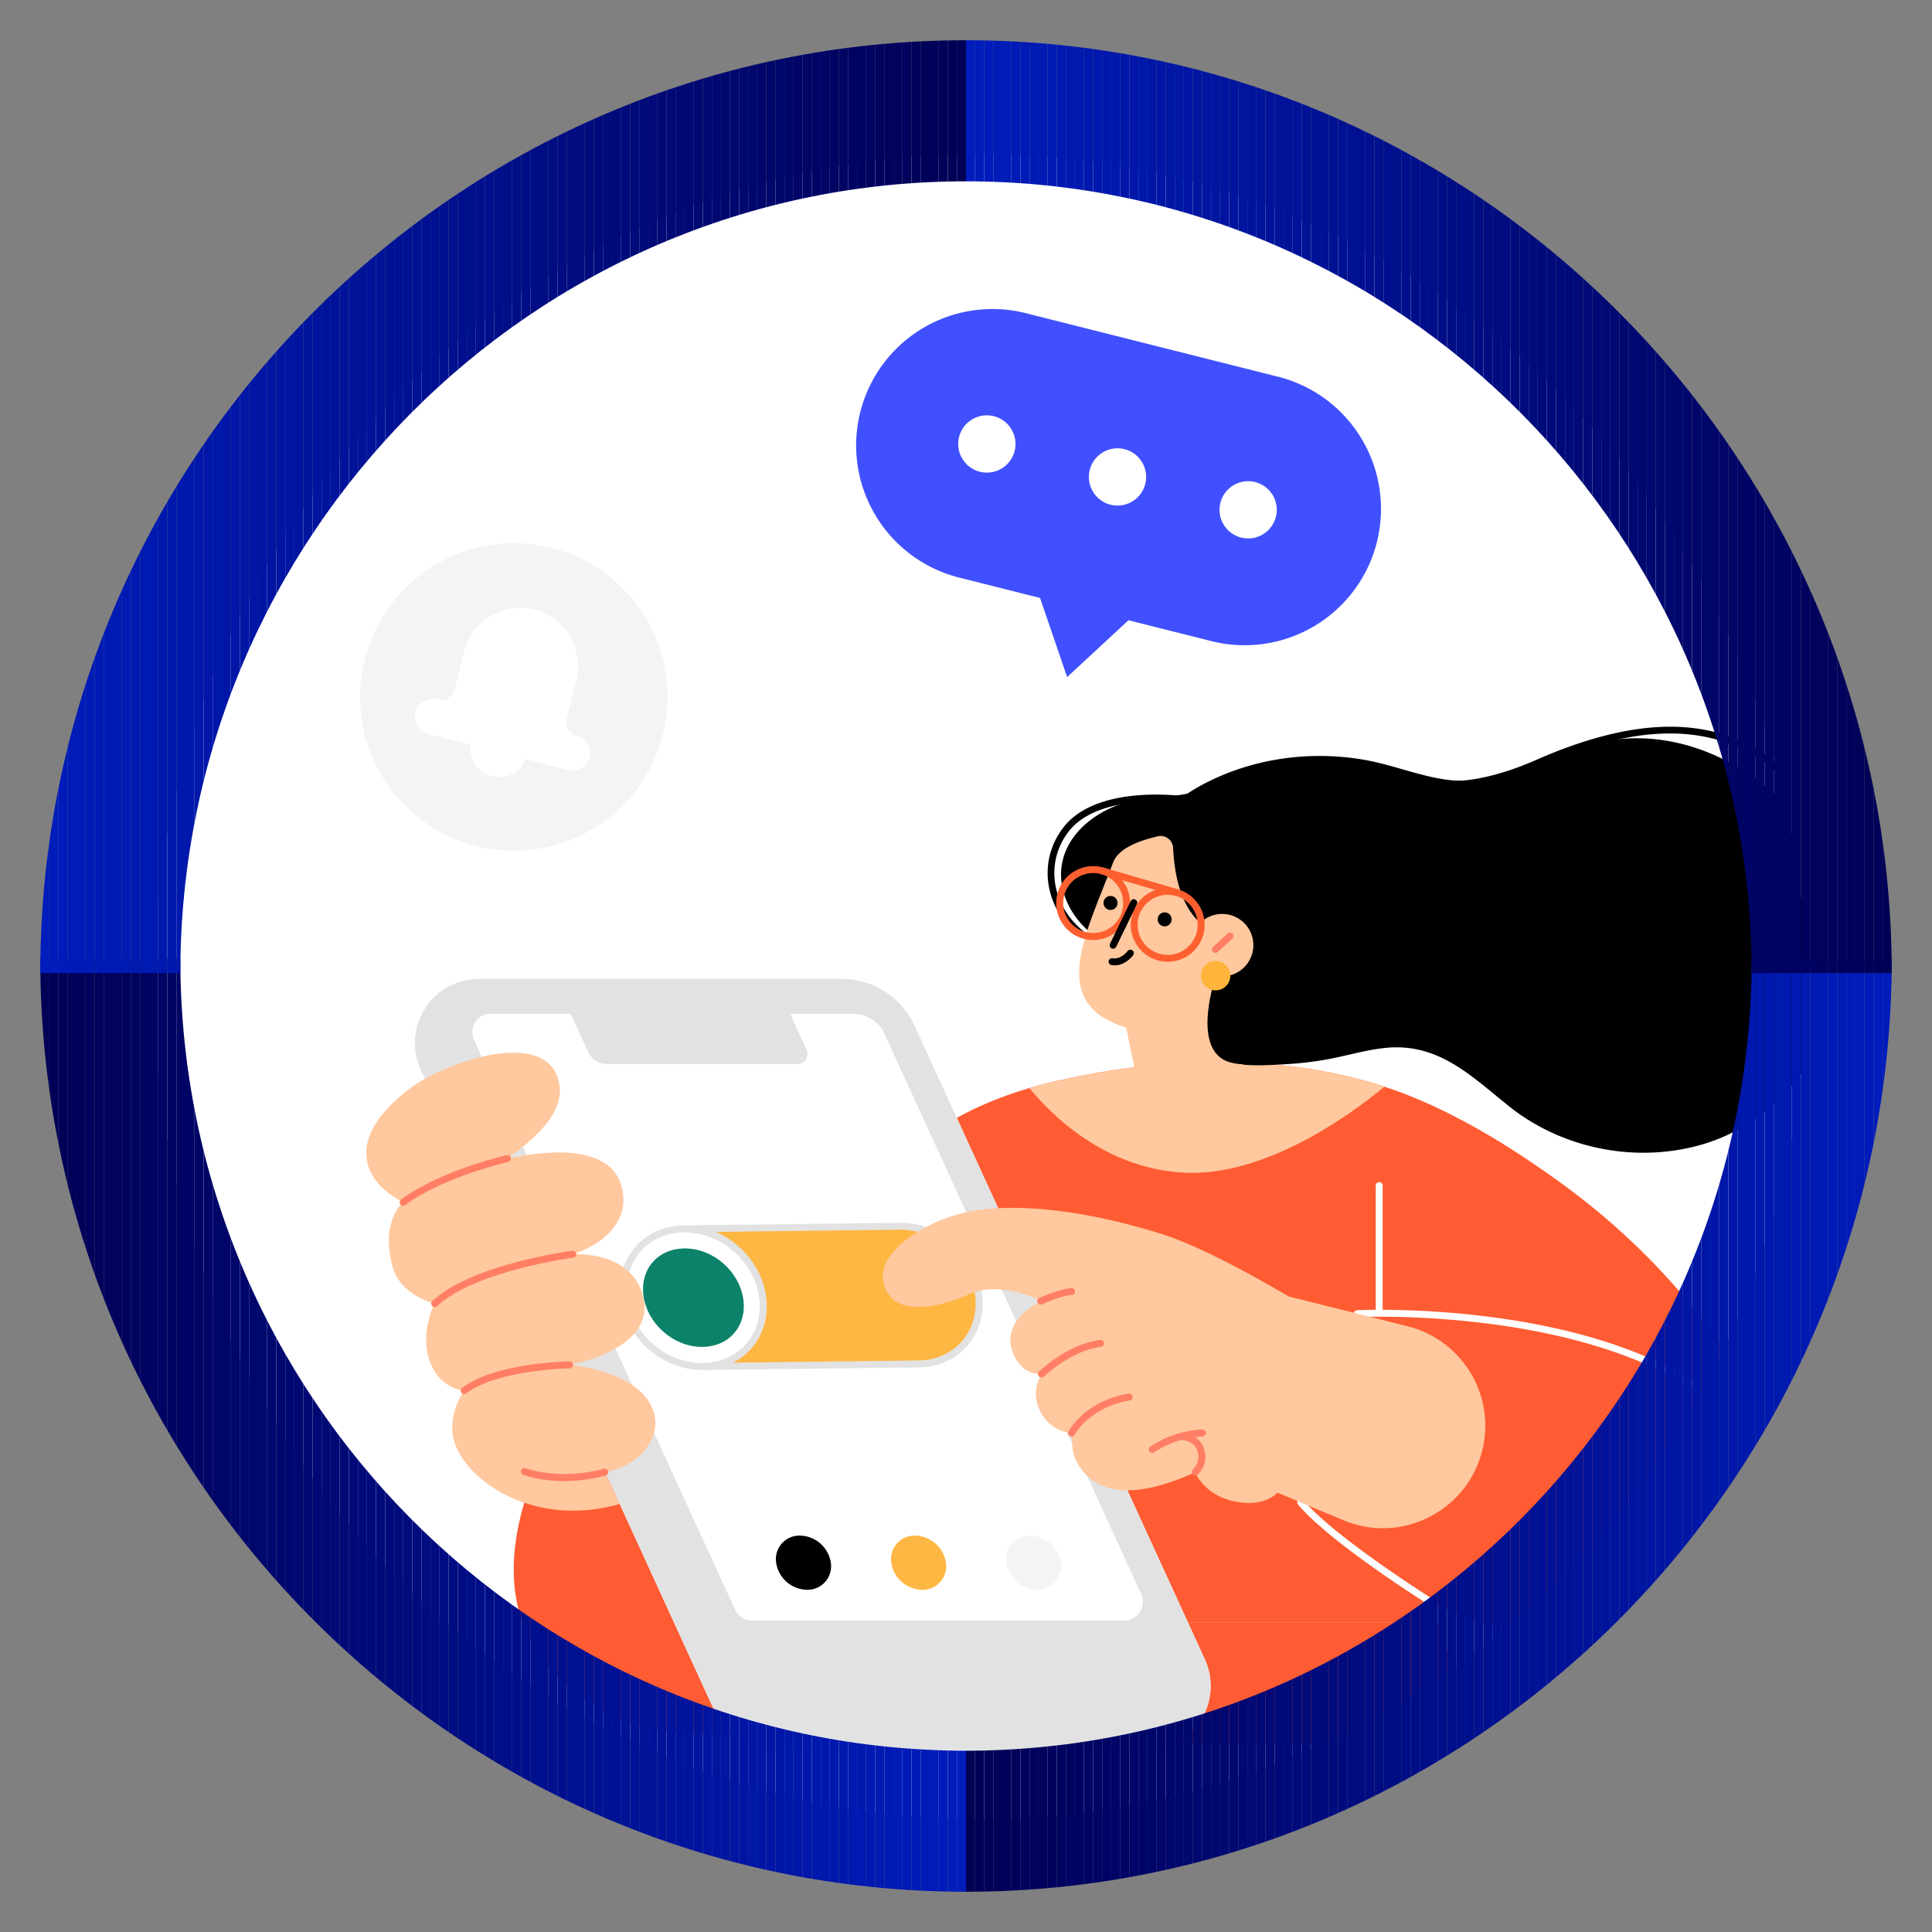 <svg id="图层_1" data-name="图层 1" xmlns="http://www.w3.org/2000/svg" xmlns:xlink="http://www.w3.org/1999/xlink" viewBox="0 0 1200 1200"><rect x="0" y="0" width="1200" height="1200" fill="#808080" stroke="none"/><defs><style>.cls-1{fill:none;}.cls-2{fill:#fff;}.cls-3{clip-path:url(#clip-path);}.cls-4{fill:#ff5c33;}.cls-5{fill:#ffc89e;}.cls-6{fill:#4050ff;}.cls-7{fill:#ff7e64;}.cls-8{fill:#e2e2e2;}.cls-9{fill:#f4f4f4;}.cls-10{fill:#ffb43b;}.cls-11{fill:#fd5f2f;}.cls-12{fill:#0c826a;}.cls-13{fill:#ffb743;}.cls-14{clip-path:url(#clip-path-2);}.cls-15{fill:#001cbb;}.cls-16{fill:#001cba;}.cls-17{fill:#001bb9;}.cls-18{fill:#001bb8;}.cls-19{fill:#001bb7;}.cls-20{fill:#001bb6;}.cls-21{fill:#001ab5;}.cls-22{fill:#001ab4;}.cls-23{fill:#001ab3;}.cls-24{fill:#001ab2;}.cls-25{fill:#0019b1;}.cls-26{fill:#0019b0;}.cls-27{fill:#0019af;}.cls-28{fill:#0018ae;}.cls-29{fill:#0018ad;}.cls-30{fill:#0018ac;}.cls-31{fill:#0018ab;}.cls-32{fill:#0017aa;}.cls-33{fill:#0017a9;}.cls-34{fill:#0017a8;}.cls-35{fill:#0016a7;}.cls-36{fill:#0016a6;}.cls-37{fill:#0016a5;}.cls-38{fill:#0016a4;}.cls-39{fill:#0015a3;}.cls-40{fill:#0015a2;}.cls-41{fill:#0015a1;}.cls-42{fill:#0015a0;}.cls-43{fill:#00149f;}.cls-44{fill:#00149e;}.cls-45{fill:#00149d;}.cls-46{fill:#00139c;}.cls-47{fill:#00139b;}.cls-48{fill:#00139a;}.cls-49{fill:#001399;}.cls-50{fill:#001298;}.cls-51{fill:#001297;}.cls-52{fill:#001296;}.cls-53{fill:#001195;}.cls-54{fill:#001194;}.cls-55{fill:#001193;}.cls-56{fill:#001192;}.cls-57{fill:#001091;}.cls-58{fill:#001090;}.cls-59{fill:#00108f;}.cls-60{fill:#00108e;}.cls-61{fill:#000f8d;}.cls-62{fill:#000f8c;}.cls-63{fill:#000f8b;}.cls-64{fill:#000e8a;}.cls-65{fill:#000e89;}.cls-66{fill:#000e87;}.cls-67{fill:#000e86;}.cls-68{fill:#000d85;}.cls-69{fill:#000d84;}.cls-70{fill:#000d83;}.cls-71{fill:#000c82;}.cls-72{fill:#000c81;}.cls-73{fill:#000c80;}.cls-74{fill:#000c7f;}.cls-75{fill:#000b7e;}.cls-76{fill:#000b7d;}.cls-77{fill:#000b7c;}.cls-78{fill:#000b7b;}.cls-79{fill:#000a7a;}.cls-80{fill:#000a79;}.cls-81{fill:#000a78;}.cls-82{fill:#000977;}.cls-83{fill:#000976;}.cls-84{fill:#000975;}.cls-85{fill:#000974;}.cls-86{fill:#000873;}.cls-87{fill:#000872;}.cls-88{fill:#000871;}.cls-89{fill:#000770;}.cls-90{fill:#00076f;}.cls-91{fill:#00076e;}.cls-92{fill:#00076d;}.cls-93{fill:#00066c;}.cls-94{fill:#00066b;}.cls-95{fill:#00066a;}.cls-96{fill:#000669;}.cls-97{fill:#000568;}.cls-98{fill:#000567;}.cls-99{fill:#000566;}.cls-100{fill:#000465;}.cls-101{fill:#000464;}.cls-102{fill:#000463;}.cls-103{fill:#000462;}.cls-104{fill:#000361;}.cls-105{fill:#000360;}.cls-106{fill:#00035f;}.cls-107{fill:#00025e;}.cls-108{fill:#00025d;}.cls-109{fill:#00025c;}.cls-110{fill:#00025b;}.cls-111{fill:#00015a;}.cls-112{fill:#000159;}.cls-113{fill:#000158;}.cls-114{fill:#000157;}.cls-115{fill:#000056;}.cls-116{fill:#005;}.cls-117{clip-path:url(#clip-path-3);}.cls-118{clip-path:url(#clip-path-4);}.cls-119{clip-path:url(#clip-path-5);}</style><clipPath id="clip-path"><ellipse class="cls-1" cx="608.4" cy="612.85" rx="513.27" ry="517.18"/></clipPath><clipPath id="clip-path-2"><path class="cls-1" d="M600,1175C283,1175,25,915.09,25,595.62h87c0,271.16,218.93,491.76,488,491.76Z"/></clipPath><clipPath id="clip-path-3"><path class="cls-1" d="M112,604.38H25C25,284.91,283,25,600,25v87.62C330.89,112.62,112,333.22,112,604.38Z"/></clipPath><clipPath id="clip-path-4"><path class="cls-1" d="M600,1175v-87.62c269.11,0,488-220.6,488-491.76h87C1175,915.09,917.05,1175,600,1175Z"/></clipPath><clipPath id="clip-path-5"><path class="cls-1" d="M1175,604.38h-87c0-271.16-218.93-491.76-488-491.76V25C917.05,25,1175,284.91,1175,604.38Z"/></clipPath></defs><ellipse class="cls-2" cx="608.4" cy="612.85" rx="513.27" ry="517.18"/><g class="cls-3"><path class="cls-4" d="M609.24,1007.58H892.49s13.78,31.85,19.15,75.92h-305Z"/><path class="cls-4" d="M1093.25,874.83C1062.93,818.41,1019.83,771,968,733.65c-27.13-19.54-55.71-37.39-86.51-50.57C812,653.35,729.27,654.79,656.62,671.33c-31.85,7.25-63.14,19.77-88.57,40.67-24.43,20.1-44.39,44.85-61.53,71.33-22.57,34.87-40.21,72.54-58,110q-1.21,2.55-2.32,5.09l-95.58-19.2s-74.16,108.94,5,170.62c57.46,44.76,134.34,36.32,253.55-42.26H892.49L890.6,996.2c15.21,6.36,30.88,12.55,46.81,18.37C1057.4,1058.47,1148,976.79,1093.25,874.83Z"/><path class="cls-5" d="M735,728.34c50.49,2.82,103.29-35.54,124.93-53.36-64.61-21.17-138-18.51-203.26-3.65q-8.7,2-17.31,4.51C653.11,692.63,686.22,725.62,735,728.34Z"/><path class="cls-2" d="M856.65,817.81a2.15,2.15,0,0,1-2.15-2.15V736.55a2.15,2.15,0,1,1,4.29,0v79.11A2.15,2.15,0,0,1,856.65,817.81Z"/><path class="cls-2" d="M890.6,998.35a2.17,2.17,0,0,1-1.14-.32c-2.55-1.6-62.86-39.39-83.17-63.48a2.15,2.15,0,1,1,3.29-2.77c19.87,23.57,81.54,62.21,82.16,62.6a2.14,2.14,0,0,1,.68,3A2.11,2.11,0,0,1,890.6,998.35Z"/><path class="cls-2" d="M1049.55,861.16a2.19,2.19,0,0,1-1.12-.32C969,812.2,844.44,818,843.2,818.08a2.15,2.15,0,1,1-.22-4.29c1.25-.06,127.09-6,207.69,43.38a2.15,2.15,0,0,1-1.12,4Z"/><path d="M1134.88,536.59c-25.25-52.6-86.57-89.69-145.05-74.68-23.65,6.08-45.45,18.26-69.67,22.27-25.42,4.21-48.63-8.11-73.11-12.3-34.06-5.84-70-.74-100.58,15.7-3.09,1.66-6.09,3.47-9,5.37-2.47.49-5,.91-7.57,1.18-8.09.84-16.25,1.25-24.25,2.78-21.26,4-42.42,18.61-46.09,39.94-3.28,19.1,8.88,38.6,25.83,48a70.18,70.18,0,0,0,28.79,8.22,56.17,56.17,0,0,0,1.78,6.95,133.86,133.86,0,0,0,28.76,48.57A42.15,42.15,0,0,0,768,660.77c10,1.57,21.92.73,32,.14a205,205,0,0,0,31.1-4.28c10-2.16,20-4.93,30.31-5.84,32.3-2.87,52.41,17.56,75.9,36.35C971,714.05,1017.75,723,1059,710.32,1128.11,689,1166.13,601.68,1134.88,536.59Z"/><path class="cls-6" d="M793.23,233.85,636.38,194.32A84.69,84.69,0,0,0,595,358.56l51,12.84,16.82,49.15,38.1-35.31,51,12.85a84.69,84.69,0,1,0,41.4-164.24Z"/><path class="cls-2" d="M711.35,300.55A17.78,17.78,0,1,1,698.45,279,17.78,17.78,0,0,1,711.35,300.55Z"/><path class="cls-2" d="M630.21,280.1a17.79,17.79,0,1,1-12.9-21.59A17.78,17.78,0,0,1,630.21,280.1Z"/><path class="cls-2" d="M792.49,321a17.78,17.78,0,1,1-12.9-21.59A17.79,17.79,0,0,1,792.49,321Z"/><circle cx="746.51" cy="566.72" r="65.24" transform="translate(-160.67 331.21) rotate(-22.65)"/><path class="cls-5" d="M773.84,675.66,771.91,661c-44-.29-8.14-78.67-8.14-78.67-30.16-6.2-34.2-38.37-35.15-55.78a7.73,7.73,0,0,0-9.49-7.11c-9.77,2.31-24.13,6.71-27.77,16.31-17,44.93-41,87.64,8.11,102.43l8.34,40.94Z"/><path class="cls-5" d="M778.06,591.1a19.38,19.38,0,1,1-14.88-23A19.38,19.38,0,0,1,778.06,591.1Z"/><path class="cls-7" d="M754.91,591.85a2.15,2.15,0,0,1-1.45-3.74l9-8.23a2.15,2.15,0,1,1,2.89,3.18l-9,8.22A2.12,2.12,0,0,1,754.91,591.85Z"/><path class="cls-2" d="M487,1087H712.13a39.81,39.81,0,0,0,36.19-56.4L568.08,637.15A50,50,0,0,0,522.64,608H297.52a39.81,39.81,0,0,0-36.19,56.4l180.24,393.42A50,50,0,0,0,487,1087Z"/><path class="cls-8" d="M487,1087H712.13a39.81,39.81,0,0,0,36.19-56.4L568.08,637.15A50,50,0,0,0,522.64,608H297.52a39.81,39.81,0,0,0-36.19,56.4l180.24,393.42A50,50,0,0,0,487,1087Z"/><path class="cls-2" d="M708.78,990.07,549.41,642.23a21.61,21.61,0,0,0-19.59-12.58h-39.1L501,652.08a6.21,6.21,0,0,1-5.64,8.8H377a12.85,12.85,0,0,1-11.68-7.5l-10.87-23.73H304.71a11.39,11.39,0,0,0-10.35,16.12l162.21,354a11.68,11.68,0,0,0,10.64,6.83H698.14A11.7,11.7,0,0,0,708.78,990.07Z"/><circle class="cls-9" cx="319.14" cy="432.87" r="95.49" transform="translate(-111.78 111.11) rotate(-16.85)"/><path class="cls-2" d="M327.15,469.41a17.79,17.79,0,1,1-12.76-21.68A17.79,17.79,0,0,1,327.15,469.41Z"/><path class="cls-2" d="M357.53,458.9a10.77,10.77,0,0,1-7.73-13.13l6-23.14c4.6-17.74-5.29-36.42-22.85-41.64a33.8,33.8,0,0,0-42.38,23.91l-6.19,23.93a10.77,10.77,0,0,1-13.13,7.73,9.15,9.15,0,0,0-11.13,6,8.91,8.91,0,0,0,6.31,11.11l87,22.52a8.9,8.9,0,0,0,10.91-6.64A9.16,9.16,0,0,0,357.53,458.9Z"/><path class="cls-2" d="M353.73,478.48a8.45,8.45,0,0,1-.84-.19l-87-22.52A11.05,11.05,0,0,1,258.05,442a11.35,11.35,0,0,1,13.73-7.5,8.64,8.64,0,0,0,10.51-6.19l6.19-23.92a35.95,35.95,0,0,1,45.07-25.44c18.32,5.44,29.23,25.29,24.32,44.24l-6,23.14a8.64,8.64,0,0,0,6.19,10.51A11.31,11.31,0,0,1,366.43,470a11.05,11.05,0,0,1-12.7,8.44Zm-83.58-40a7,7,0,0,0-8,4.66,6.77,6.77,0,0,0,4.79,8.43l87,22.52a6.75,6.75,0,0,0,8.27-5A7,7,0,0,0,357,461a12.94,12.94,0,0,1-9.27-15.74l6-23.15c4.34-16.73-5.26-34.25-21.38-39a31.65,31.65,0,0,0-39.69,22.39l-6.19,23.93a13,13,0,0,1-15.75,9.27A4.88,4.88,0,0,0,270.15,438.52Z"/><path d="M672.06,582.43a2.09,2.09,0,0,1-1.29-.45c-22.09-17.69-26.54-46.9-10.35-67.94,21-27.34,74.82-19.57,77.1-19.23a2.07,2.07,0,0,1-.62,4.09c-.53-.09-53.65-7.75-73.2,17.66-14.78,19.21-10.63,46,9.65,62.19a2.07,2.07,0,0,1-1.29,3.68Z"/><path d="M1098.46,684.65a2.06,2.06,0,0,1-1.27-3.69c27.09-21.13,44.19-55.37,46.92-93.94,2.76-39-9.55-75.72-33.77-100.87-35.66-37-86.23-40.38-154.61-10.32-44,19.35-66.49,12.44-67.42,12.13a2.06,2.06,0,0,1,1.26-3.93c.26.09,22.16,6.62,64.5-12,70.15-30.84,122.24-27.17,159.24,11.24,25,26,37.76,63.9,34.92,104-2.81,39.73-20.49,75.05-48.5,96.91A2.05,2.05,0,0,1,1098.46,684.65Z"/><path class="cls-10" d="M764.19,606a9.14,9.14,0,1,1-9.14-9.14A9.14,9.14,0,0,1,764.19,606Z"/><path class="cls-11" d="M731.1,556.6a2.41,2.41,0,0,1-.6-.08L684.21,543a2.15,2.15,0,0,1,1.2-4.12l46.29,13.5a2.15,2.15,0,0,1-.6,4.21Z"/><path class="cls-11" d="M725.26,597.35a22.58,22.58,0,0,1-6.41-.92,22.93,22.93,0,1,1,6.41.92Zm0-41.58a18.65,18.65,0,1,0,5.22.75A18.67,18.67,0,0,0,725.28,555.77Z"/><path class="cls-11" d="M679,583.85a22.94,22.94,0,1,1,22-16.52A22.94,22.94,0,0,1,679,583.85Zm0-41.58a18.63,18.63,0,1,0,5.21.74A18.67,18.67,0,0,0,679,542.27Z"/><path d="M691.39,589.24a2.22,2.22,0,0,1-.94-.21,2.14,2.14,0,0,1-1-2.87l12.77-26.32a2.15,2.15,0,1,1,3.86,1.88L693.32,588A2.14,2.14,0,0,1,691.39,589.24Z"/><path d="M727.67,571.69a4.34,4.34,0,1,1-3.65-4.94A4.34,4.34,0,0,1,727.67,571.69Z"/><path d="M694.07,561.49a4.35,4.35,0,1,1-3.65-4.94A4.35,4.35,0,0,1,694.07,561.49Z"/><path d="M692.27,599.61a12.3,12.3,0,0,1-1.88-.15,2.15,2.15,0,1,1,.67-4.25c5.4.86,9.28-4.47,9.32-4.52a2.15,2.15,0,0,1,3.5,2.49C703.68,593.46,699.24,599.61,692.27,599.61Z"/><path class="cls-2" d="M424.8,763.24c23.78-.28,45.68,18.63,48.93,42.25s-13.39,43-37.16,43.27-45.68-18.63-48.93-42.24S401,763.52,424.8,763.24Z"/><path class="cls-12" d="M436,836.58c-17.62,0-33.91-14.23-36.32-31.72-1.09-7.94.92-15.33,5.65-20.82S417,775.52,425,775.42h.41c17.59,0,33.89,14.24,36.3,31.73,1.09,7.93-.92,15.32-5.65,20.81s-11.66,8.52-19.59,8.62Z"/><path class="cls-8" d="M436,850.91c-24.57,0-47.17-19.67-50.53-44.1-1.66-12.07,1.53-23.48,9-32.13s18.18-13.45,30.28-13.59c24.65-.34,47.69,19.49,51.08,44.11,1.66,12.06-1.53,23.47-9,32.12s-18.18,13.45-30.28,13.59Zm-11.21-85.52c-10.85.13-20.47,4.42-27.08,12.1s-9.47,17.91-8,28.73c3.08,22.38,23.77,40.4,46.27,40.4h.5c10.85-.13,20.47-4.42,27.08-12.1s9.47-17.9,8-28.72c-3.08-22.38-23.78-40.4-46.27-40.4Z"/><path class="cls-13" d="M558.78,761.65c23.79-.29,45.69,18.63,48.94,42.25s-13.39,43-37.17,43.27l-134,1.59c23.77-.28,40.41-19.65,37.16-43.27S448.58,763,424.8,763.24Z"/><path class="cls-8" d="M436.57,850.91a2.15,2.15,0,0,1,0-4.3c10.85-.13,20.47-4.42,27.08-12.1s9.47-17.9,8-28.72c-3.08-22.38-23.78-40.4-46.27-40.4h-.5a2.15,2.15,0,1,1-.05-4.3l134-1.59h.54c24.58,0,47.19,19.68,50.55,44.12,1.66,12.06-1.53,23.46-9,32.11s-18.19,13.45-30.3,13.6l-134,1.59Zm8-85.76c16.18,7,28.82,22.26,31.27,40.05,1.66,12.06-1.53,23.47-9,32.12a38.21,38.21,0,0,1-11.5,9.07L570.52,845c10.86-.13,20.48-4.43,27.09-12.1s9.47-17.91,8-28.73c-3.08-22.38-23.78-40.4-46.28-40.4h-.5Z"/><path class="cls-5" d="M800.3,805.2S752,776.1,722.07,766.63c-34.83-11-80.78-20.49-117.45-14.6-25.29,4.07-61.08,24-55.73,45.2s33.31,15.47,53.26,6.6,44.71,4.34,44.71,4.34-24.77,10.91-18.19,30.65c5.48,16.46,18.65,14.63,18.65,14.63s-8.53,10.23-.43,24.61A24,24,0,0,0,666,890.14s-.92,10.41,2.13,16.63c8.86,18,30.06,27.9,74.23,7.65,0,0,4.82,13,22.08,17.56,20.27,5.37,29.05-4.87,29.05-4.87l40.85,17.11c40,16.76,84.74-10.58,88-53.85a63.63,63.63,0,0,0-48-66.58Z"/><path class="cls-7" d="M715.67,902.43a2.12,2.12,0,0,1-1.74-.9,2.15,2.15,0,0,1,.48-3,64,64,0,0,1,32.32-10.64A2.16,2.16,0,0,1,749,890a2.14,2.14,0,0,1-2.08,2.21c-16.81.56-29.82,9.75-30,9.84A2.08,2.08,0,0,1,715.67,902.43Z"/><path class="cls-7" d="M665.55,892.29a2.15,2.15,0,0,1-1.9-3.15c.41-.77,10.32-19,37.4-23.54a2.15,2.15,0,0,1,.71,4.24c-25,4.17-34.21,21.14-34.3,21.31A2.15,2.15,0,0,1,665.55,892.29Z"/><path class="cls-7" d="M646.9,855.6a2.15,2.15,0,0,1-1.51-3.68c.71-.69,17.58-17,37.81-19.62a2.15,2.15,0,1,1,.55,4.26C665,839,648.56,854.83,648.4,855A2.14,2.14,0,0,1,646.9,855.6Z"/><path class="cls-7" d="M646.43,810.32a2.15,2.15,0,0,1-.9-4.11c.52-.23,12.64-5.74,19.91-6.12a2.2,2.2,0,0,1,2.26,2,2.15,2.15,0,0,1-2,2.25c-6.47.34-18.23,5.69-18.35,5.74A2,2,0,0,1,646.43,810.32Z"/><path class="cls-7" d="M742.34,916.57a2.16,2.16,0,0,1-1.4-3.79A11.12,11.12,0,0,0,743.63,901c-2.34-7-10.21-6.53-10.52-6.51a2.15,2.15,0,0,1-.35-4.28c4-.34,12.21,1.22,15,9.43a15.4,15.4,0,0,1-4,16.45A2.14,2.14,0,0,1,742.34,916.57Z"/><path class="cls-5" d="M406.36,878.33c-6.76-27-52.55-30.59-52.55-30.59s53.47-9.28,45.79-41.84c-5.6-23.73-30.24-27.33-43.91-26.87,15-4.64,35.86-17.76,30.74-40.81-5.65-25.43-40.23-25.33-71.26-18.61,15.8-11.71,38-29.18,31.38-49.8-10.24-31.83-71.48-8.67-90.36,5.12s-33.54,31.5-27.14,50.24c4.83,14.15,21.4,21.56,21.4,21.56s-14.57,11.4-6.5,40.37c4.93,17.7,26,22.6,26,22.6S261,826,266.44,844c5.75,18.87,21.89,19.71,21.89,19.71s-12,16.08-5.52,33.64c8.67,23.46,49.72,51.71,102,36.83l-9.2-19.77C393.74,911.62,410.74,895.81,406.36,878.33Z"/><path class="cls-7" d="M288.34,865.86A2.15,2.15,0,0,1,287,862c20.76-15.59,64.88-16.37,66.74-16.4a2.15,2.15,0,0,1,.06,4.3c-.44,0-44.58.79-64.22,15.54A2.12,2.12,0,0,1,288.34,865.86Z"/><path class="cls-7" d="M270,811.85a2.14,2.14,0,0,1-1.47-3.71c24.25-22.75,84.36-30.9,86.91-31.24a2.15,2.15,0,1,1,.56,4.26c-.61.08-61.29,8.32-84.53,30.11A2.12,2.12,0,0,1,270,811.85Z"/><path class="cls-7" d="M250.45,748.88a2.15,2.15,0,0,1-1.27-3.89c25.06-18.24,63.88-27.11,65.52-27.48a2.15,2.15,0,0,1,.94,4.2c-.39.09-39.6,9-63.93,26.76A2.11,2.11,0,0,1,250.45,748.88Z"/><path class="cls-7" d="M350.47,919.93c-15.27,0-25-3.72-25.56-4a2.15,2.15,0,0,1,1.58-4c.2.08,20.58,7.86,48.57.36a2.15,2.15,0,0,1,2.64,1.52,2.17,2.17,0,0,1-1.52,2.64A99.44,99.44,0,0,1,350.47,919.93Z"/><path d="M501.38,987.44a19.74,19.74,0,0,1-19.27-16.65,14.61,14.61,0,0,1,14.64-17A19.76,19.76,0,0,1,516,970.39,14.61,14.61,0,0,1,501.38,987.44Z"/><path class="cls-13" d="M572.88,987.44a19.75,19.75,0,0,1-19.28-16.65,14.61,14.61,0,0,1,14.64-17,19.76,19.76,0,0,1,19.28,16.65A14.61,14.61,0,0,1,572.88,987.44Z"/><path class="cls-9" d="M644.37,987.44a19.75,19.75,0,0,1-19.28-16.65,14.61,14.61,0,0,1,14.64-17A19.76,19.76,0,0,1,659,970.39C660.29,979.7,653.74,987.33,644.37,987.44Z"/></g><g class="cls-14"><rect class="cls-15" x="594.36" y="595.62" width="5.64" height="579.38"/><rect class="cls-16" x="588.73" y="595.62" width="5.64" height="579.38"/><rect class="cls-17" x="583.09" y="595.62" width="5.64" height="579.38"/><rect class="cls-18" x="577.45" y="595.62" width="5.64" height="579.38"/><rect class="cls-19" x="571.81" y="595.62" width="5.64" height="579.38"/><rect class="cls-20" x="566.18" y="595.62" width="5.64" height="579.38"/><rect class="cls-21" x="560.54" y="595.62" width="5.64" height="579.38"/><rect class="cls-22" x="554.9" y="595.62" width="5.64" height="579.38"/><rect class="cls-23" x="549.26" y="595.62" width="5.64" height="579.38"/><rect class="cls-24" x="543.63" y="595.62" width="5.64" height="579.38"/><rect class="cls-25" x="537.99" y="595.62" width="5.64" height="579.38"/><rect class="cls-26" x="532.35" y="595.62" width="5.64" height="579.38"/><rect class="cls-27" x="526.72" y="595.62" width="5.64" height="579.38"/><rect class="cls-28" x="521.08" y="595.62" width="5.64" height="579.38"/><rect class="cls-29" x="515.44" y="595.62" width="5.64" height="579.38"/><rect class="cls-30" x="509.8" y="595.62" width="5.64" height="579.38"/><rect class="cls-31" x="504.17" y="595.62" width="5.64" height="579.38"/><rect class="cls-32" x="498.53" y="595.62" width="5.64" height="579.38"/><rect class="cls-33" x="492.89" y="595.62" width="5.64" height="579.38"/><rect class="cls-34" x="487.25" y="595.62" width="5.64" height="579.38"/><rect class="cls-35" x="481.62" y="595.62" width="5.64" height="579.38"/><rect class="cls-36" x="475.98" y="595.62" width="5.64" height="579.38"/><rect class="cls-37" x="470.34" y="595.62" width="5.64" height="579.38"/><rect class="cls-38" x="464.71" y="595.62" width="5.64" height="579.38"/><rect class="cls-39" x="459.07" y="595.62" width="5.64" height="579.38"/><rect class="cls-40" x="453.43" y="595.62" width="5.64" height="579.38"/><rect class="cls-41" x="447.79" y="595.62" width="5.64" height="579.38"/><rect class="cls-42" x="442.16" y="595.62" width="5.64" height="579.38"/><rect class="cls-43" x="436.52" y="595.62" width="5.64" height="579.38"/><rect class="cls-44" x="430.88" y="595.62" width="5.64" height="579.38"/><rect class="cls-45" x="425.25" y="595.62" width="5.64" height="579.38"/><rect class="cls-46" x="419.61" y="595.62" width="5.64" height="579.38"/><rect class="cls-47" x="413.97" y="595.62" width="5.64" height="579.38"/><rect class="cls-48" x="408.33" y="595.62" width="5.64" height="579.38"/><rect class="cls-49" x="402.7" y="595.62" width="5.64" height="579.38"/><rect class="cls-50" x="397.06" y="595.62" width="5.64" height="579.38"/><rect class="cls-51" x="391.42" y="595.62" width="5.64" height="579.38"/><rect class="cls-52" x="385.78" y="595.62" width="5.64" height="579.38"/><rect class="cls-53" x="380.15" y="595.62" width="5.64" height="579.38"/><rect class="cls-54" x="374.51" y="595.62" width="5.64" height="579.38"/><rect class="cls-55" x="368.87" y="595.62" width="5.64" height="579.38"/><rect class="cls-56" x="363.24" y="595.62" width="5.64" height="579.38"/><rect class="cls-57" x="357.6" y="595.62" width="5.64" height="579.38"/><rect class="cls-58" x="351.96" y="595.62" width="5.64" height="579.38"/><rect class="cls-59" x="346.32" y="595.62" width="5.64" height="579.38"/><rect class="cls-60" x="340.69" y="595.62" width="5.64" height="579.38"/><rect class="cls-61" x="335.05" y="595.62" width="5.64" height="579.38"/><rect class="cls-62" x="329.41" y="595.62" width="5.64" height="579.38"/><rect class="cls-63" x="323.77" y="595.62" width="5.64" height="579.38"/><rect class="cls-64" x="318.14" y="595.62" width="5.64" height="579.38"/><rect class="cls-65" x="312.5" y="595.62" width="5.64" height="579.38"/><rect class="cls-66" x="306.86" y="595.62" width="5.64" height="579.38"/><rect class="cls-67" x="301.23" y="595.62" width="5.64" height="579.38"/><rect class="cls-68" x="295.59" y="595.62" width="5.64" height="579.38"/><rect class="cls-69" x="289.95" y="595.62" width="5.64" height="579.38"/><rect class="cls-70" x="284.31" y="595.62" width="5.64" height="579.38"/><rect class="cls-71" x="278.68" y="595.62" width="5.64" height="579.38"/><rect class="cls-72" x="273.04" y="595.62" width="5.64" height="579.38"/><rect class="cls-73" x="267.4" y="595.62" width="5.64" height="579.38"/><rect class="cls-74" x="261.76" y="595.62" width="5.64" height="579.38"/><rect class="cls-75" x="256.13" y="595.62" width="5.64" height="579.38"/><rect class="cls-76" x="250.49" y="595.62" width="5.64" height="579.38"/><rect class="cls-77" x="244.85" y="595.62" width="5.64" height="579.38"/><rect class="cls-78" x="239.22" y="595.62" width="5.64" height="579.38"/><rect class="cls-79" x="233.58" y="595.62" width="5.64" height="579.38"/><rect class="cls-80" x="227.94" y="595.62" width="5.64" height="579.38"/><rect class="cls-81" x="222.3" y="595.62" width="5.64" height="579.38"/><rect class="cls-82" x="216.67" y="595.62" width="5.64" height="579.38"/><rect class="cls-83" x="211.03" y="595.62" width="5.64" height="579.38"/><rect class="cls-84" x="205.39" y="595.62" width="5.64" height="579.38"/><rect class="cls-85" x="199.75" y="595.62" width="5.64" height="579.38"/><rect class="cls-86" x="194.12" y="595.62" width="5.64" height="579.38"/><rect class="cls-87" x="188.48" y="595.62" width="5.64" height="579.38"/><rect class="cls-88" x="182.84" y="595.62" width="5.64" height="579.38"/><rect class="cls-89" x="177.21" y="595.62" width="5.64" height="579.38"/><rect class="cls-90" x="171.57" y="595.62" width="5.64" height="579.38"/><rect class="cls-91" x="165.93" y="595.62" width="5.64" height="579.38"/><rect class="cls-92" x="160.29" y="595.62" width="5.64" height="579.38"/><rect class="cls-93" x="154.66" y="595.62" width="5.64" height="579.38"/><rect class="cls-94" x="149.02" y="595.62" width="5.64" height="579.38"/><rect class="cls-95" x="143.38" y="595.62" width="5.64" height="579.38"/><rect class="cls-96" x="137.75" y="595.62" width="5.64" height="579.38"/><rect class="cls-97" x="132.11" y="595.62" width="5.64" height="579.38"/><rect class="cls-98" x="126.47" y="595.62" width="5.64" height="579.38"/><rect class="cls-99" x="120.83" y="595.62" width="5.64" height="579.38"/><rect class="cls-100" x="115.2" y="595.62" width="5.64" height="579.38"/><rect class="cls-101" x="109.56" y="595.62" width="5.64" height="579.38"/><rect class="cls-102" x="103.92" y="595.62" width="5.64" height="579.38"/><rect class="cls-103" x="98.28" y="595.62" width="5.64" height="579.38"/><rect class="cls-104" x="92.65" y="595.62" width="5.64" height="579.38"/><rect class="cls-105" x="87.01" y="595.62" width="5.64" height="579.38"/><rect class="cls-106" x="81.37" y="595.62" width="5.64" height="579.38"/><rect class="cls-107" x="75.74" y="595.62" width="5.64" height="579.38"/><rect class="cls-108" x="70.1" y="595.62" width="5.64" height="579.38"/><rect class="cls-109" x="64.46" y="595.62" width="5.64" height="579.38"/><rect class="cls-110" x="58.82" y="595.62" width="5.64" height="579.38"/><rect class="cls-111" x="53.19" y="595.62" width="5.64" height="579.38"/><rect class="cls-112" x="47.55" y="595.62" width="5.64" height="579.38"/><rect class="cls-113" x="41.91" y="595.62" width="5.64" height="579.38"/><rect class="cls-114" x="36.27" y="595.62" width="5.64" height="579.38"/><rect class="cls-115" x="30.64" y="595.62" width="5.64" height="579.38"/><rect class="cls-116" x="25" y="595.62" width="5.64" height="579.38"/></g><g class="cls-117"><rect class="cls-15" x="25" y="25" width="5.64" height="579.38"/><rect class="cls-16" x="30.64" y="25" width="5.64" height="579.38"/><rect class="cls-17" x="36.27" y="25" width="5.64" height="579.38"/><rect class="cls-18" x="41.91" y="25" width="5.64" height="579.38"/><rect class="cls-19" x="47.55" y="25" width="5.64" height="579.38"/><rect class="cls-20" x="53.19" y="25" width="5.64" height="579.38"/><rect class="cls-21" x="58.82" y="25" width="5.64" height="579.38"/><rect class="cls-22" x="64.46" y="25" width="5.64" height="579.38"/><rect class="cls-23" x="70.1" y="25" width="5.64" height="579.38"/><rect class="cls-24" x="75.74" y="25" width="5.64" height="579.38"/><rect class="cls-25" x="81.37" y="25" width="5.64" height="579.38"/><rect class="cls-26" x="87.01" y="25" width="5.64" height="579.38"/><rect class="cls-27" x="92.65" y="25" width="5.64" height="579.38"/><rect class="cls-28" x="98.28" y="25" width="5.64" height="579.38"/><rect class="cls-29" x="103.92" y="25" width="5.64" height="579.38"/><rect class="cls-30" x="109.56" y="25" width="5.64" height="579.38"/><rect class="cls-31" x="115.2" y="25" width="5.64" height="579.38"/><rect class="cls-32" x="120.83" y="25" width="5.64" height="579.38"/><rect class="cls-33" x="126.47" y="25" width="5.64" height="579.38"/><rect class="cls-34" x="132.11" y="25" width="5.64" height="579.38"/><rect class="cls-35" x="137.75" y="25" width="5.64" height="579.38"/><rect class="cls-36" x="143.38" y="25" width="5.64" height="579.38"/><rect class="cls-37" x="149.02" y="25" width="5.64" height="579.38"/><rect class="cls-38" x="154.66" y="25" width="5.64" height="579.38"/><rect class="cls-39" x="160.29" y="25" width="5.64" height="579.38"/><rect class="cls-40" x="165.93" y="25" width="5.64" height="579.38"/><rect class="cls-41" x="171.57" y="25" width="5.64" height="579.38"/><rect class="cls-42" x="177.21" y="25" width="5.64" height="579.38"/><rect class="cls-43" x="182.84" y="25" width="5.64" height="579.38"/><rect class="cls-44" x="188.48" y="25" width="5.64" height="579.38"/><rect class="cls-45" x="194.12" y="25" width="5.64" height="579.38"/><rect class="cls-46" x="199.75" y="25" width="5.64" height="579.38"/><rect class="cls-47" x="205.39" y="25" width="5.64" height="579.38"/><rect class="cls-48" x="211.03" y="25" width="5.64" height="579.38"/><rect class="cls-49" x="216.67" y="25" width="5.64" height="579.38"/><rect class="cls-50" x="222.3" y="25" width="5.64" height="579.38"/><rect class="cls-51" x="227.94" y="25" width="5.64" height="579.38"/><rect class="cls-52" x="233.58" y="25" width="5.64" height="579.38"/><rect class="cls-53" x="239.22" y="25" width="5.64" height="579.38"/><rect class="cls-54" x="244.85" y="25" width="5.64" height="579.38"/><rect class="cls-55" x="250.49" y="25" width="5.64" height="579.38"/><rect class="cls-56" x="256.13" y="25" width="5.64" height="579.38"/><rect class="cls-57" x="261.76" y="25" width="5.64" height="579.38"/><rect class="cls-58" x="267.4" y="25" width="5.64" height="579.38"/><rect class="cls-59" x="273.04" y="25" width="5.64" height="579.38"/><rect class="cls-60" x="278.68" y="25" width="5.64" height="579.38"/><rect class="cls-61" x="284.31" y="25" width="5.64" height="579.38"/><rect class="cls-62" x="289.95" y="25" width="5.64" height="579.38"/><rect class="cls-63" x="295.59" y="25" width="5.64" height="579.38"/><rect class="cls-64" x="301.23" y="25" width="5.64" height="579.38"/><rect class="cls-65" x="306.86" y="25" width="5.64" height="579.38"/><rect class="cls-66" x="312.5" y="25" width="5.64" height="579.38"/><rect class="cls-67" x="318.14" y="25" width="5.64" height="579.38"/><rect class="cls-68" x="323.77" y="25" width="5.64" height="579.38"/><rect class="cls-69" x="329.41" y="25" width="5.64" height="579.38"/><rect class="cls-70" x="335.05" y="25" width="5.64" height="579.38"/><rect class="cls-71" x="340.69" y="25" width="5.64" height="579.38"/><rect class="cls-72" x="346.32" y="25" width="5.64" height="579.38"/><rect class="cls-73" x="351.96" y="25" width="5.64" height="579.38"/><rect class="cls-74" x="357.6" y="25" width="5.64" height="579.38"/><rect class="cls-75" x="363.24" y="25" width="5.64" height="579.38"/><rect class="cls-76" x="368.87" y="25" width="5.64" height="579.38"/><rect class="cls-77" x="374.51" y="25" width="5.64" height="579.38"/><rect class="cls-78" x="380.15" y="25" width="5.64" height="579.38"/><rect class="cls-79" x="385.78" y="25" width="5.64" height="579.38"/><rect class="cls-80" x="391.42" y="25" width="5.64" height="579.38"/><rect class="cls-81" x="397.06" y="25" width="5.64" height="579.38"/><rect class="cls-82" x="402.7" y="25" width="5.64" height="579.38"/><rect class="cls-83" x="408.33" y="25" width="5.64" height="579.38"/><rect class="cls-84" x="413.97" y="25" width="5.64" height="579.38"/><rect class="cls-85" x="419.61" y="25" width="5.64" height="579.38"/><rect class="cls-86" x="425.25" y="25" width="5.64" height="579.38"/><rect class="cls-87" x="430.88" y="25" width="5.64" height="579.38"/><rect class="cls-88" x="436.52" y="25" width="5.64" height="579.38"/><rect class="cls-89" x="442.16" y="25" width="5.64" height="579.38"/><rect class="cls-90" x="447.79" y="25" width="5.64" height="579.38"/><rect class="cls-91" x="453.43" y="25" width="5.64" height="579.38"/><rect class="cls-92" x="459.07" y="25" width="5.64" height="579.38"/><rect class="cls-93" x="464.71" y="25" width="5.64" height="579.38"/><rect class="cls-94" x="470.34" y="25" width="5.64" height="579.38"/><rect class="cls-95" x="475.98" y="25" width="5.64" height="579.38"/><rect class="cls-96" x="481.62" y="25" width="5.64" height="579.38"/><rect class="cls-97" x="487.25" y="25" width="5.64" height="579.38"/><rect class="cls-98" x="492.89" y="25" width="5.64" height="579.38"/><rect class="cls-99" x="498.53" y="25" width="5.64" height="579.38"/><rect class="cls-100" x="504.17" y="25" width="5.64" height="579.38"/><rect class="cls-101" x="509.8" y="25" width="5.64" height="579.38"/><rect class="cls-102" x="515.44" y="25" width="5.64" height="579.38"/><rect class="cls-103" x="521.08" y="25" width="5.64" height="579.38"/><rect class="cls-104" x="526.72" y="25" width="5.64" height="579.38"/><rect class="cls-105" x="532.35" y="25" width="5.64" height="579.38"/><rect class="cls-106" x="537.99" y="25" width="5.64" height="579.38"/><rect class="cls-107" x="543.63" y="25" width="5.64" height="579.38"/><rect class="cls-108" x="549.26" y="25" width="5.64" height="579.38"/><rect class="cls-109" x="554.9" y="25" width="5.64" height="579.38"/><rect class="cls-110" x="560.54" y="25" width="5.64" height="579.38"/><rect class="cls-111" x="566.18" y="25" width="5.64" height="579.38"/><rect class="cls-112" x="571.81" y="25" width="5.64" height="579.38"/><rect class="cls-113" x="577.45" y="25" width="5.64" height="579.38"/><rect class="cls-114" x="583.09" y="25" width="5.64" height="579.38"/><rect class="cls-115" x="588.73" y="25" width="5.64" height="579.38"/><rect class="cls-116" x="594.36" y="25" width="5.64" height="579.38"/></g><g class="cls-118"><rect class="cls-15" x="1169.36" y="595.62" width="5.64" height="579.38"/><rect class="cls-16" x="1163.73" y="595.62" width="5.64" height="579.38"/><rect class="cls-17" x="1158.09" y="595.62" width="5.64" height="579.38"/><rect class="cls-18" x="1152.45" y="595.62" width="5.64" height="579.38"/><rect class="cls-19" x="1146.81" y="595.62" width="5.64" height="579.38"/><rect class="cls-20" x="1141.18" y="595.62" width="5.64" height="579.38"/><rect class="cls-21" x="1135.54" y="595.62" width="5.64" height="579.38"/><rect class="cls-22" x="1129.9" y="595.62" width="5.64" height="579.38"/><rect class="cls-23" x="1124.26" y="595.62" width="5.64" height="579.38"/><rect class="cls-24" x="1118.63" y="595.62" width="5.64" height="579.38"/><rect class="cls-25" x="1112.99" y="595.62" width="5.64" height="579.38"/><rect class="cls-26" x="1107.35" y="595.62" width="5.64" height="579.38"/><rect class="cls-27" x="1101.72" y="595.62" width="5.64" height="579.38"/><rect class="cls-28" x="1096.08" y="595.62" width="5.64" height="579.38"/><rect class="cls-29" x="1090.44" y="595.62" width="5.64" height="579.38"/><rect class="cls-30" x="1084.8" y="595.62" width="5.64" height="579.38"/><rect class="cls-31" x="1079.17" y="595.62" width="5.64" height="579.38"/><rect class="cls-32" x="1073.53" y="595.62" width="5.64" height="579.38"/><rect class="cls-33" x="1067.89" y="595.62" width="5.64" height="579.38"/><rect class="cls-34" x="1062.25" y="595.62" width="5.64" height="579.38"/><rect class="cls-35" x="1056.62" y="595.62" width="5.64" height="579.38"/><rect class="cls-36" x="1050.98" y="595.62" width="5.64" height="579.38"/><rect class="cls-37" x="1045.34" y="595.62" width="5.64" height="579.38"/><rect class="cls-38" x="1039.71" y="595.62" width="5.64" height="579.38"/><rect class="cls-39" x="1034.07" y="595.62" width="5.64" height="579.38"/><rect class="cls-40" x="1028.43" y="595.62" width="5.64" height="579.38"/><rect class="cls-41" x="1022.79" y="595.62" width="5.64" height="579.38"/><rect class="cls-42" x="1017.16" y="595.62" width="5.64" height="579.38"/><rect class="cls-43" x="1011.52" y="595.62" width="5.64" height="579.38"/><rect class="cls-44" x="1005.88" y="595.62" width="5.64" height="579.38"/><rect class="cls-45" x="1000.25" y="595.62" width="5.64" height="579.38"/><rect class="cls-46" x="994.61" y="595.62" width="5.64" height="579.38"/><rect class="cls-47" x="988.97" y="595.62" width="5.64" height="579.38"/><rect class="cls-48" x="983.33" y="595.62" width="5.64" height="579.38"/><rect class="cls-49" x="977.7" y="595.62" width="5.64" height="579.38"/><rect class="cls-50" x="972.06" y="595.62" width="5.64" height="579.38"/><rect class="cls-51" x="966.42" y="595.62" width="5.64" height="579.38"/><rect class="cls-52" x="960.78" y="595.62" width="5.64" height="579.38"/><rect class="cls-53" x="955.15" y="595.62" width="5.64" height="579.38"/><rect class="cls-54" x="949.51" y="595.62" width="5.64" height="579.38"/><rect class="cls-55" x="943.87" y="595.62" width="5.64" height="579.38"/><rect class="cls-56" x="938.24" y="595.62" width="5.64" height="579.38"/><rect class="cls-57" x="932.6" y="595.62" width="5.64" height="579.38"/><rect class="cls-58" x="926.96" y="595.62" width="5.64" height="579.38"/><rect class="cls-59" x="921.32" y="595.62" width="5.64" height="579.38"/><rect class="cls-60" x="915.69" y="595.62" width="5.64" height="579.38"/><rect class="cls-61" x="910.05" y="595.62" width="5.64" height="579.38"/><rect class="cls-62" x="904.41" y="595.62" width="5.64" height="579.38"/><rect class="cls-63" x="898.77" y="595.62" width="5.64" height="579.38"/><rect class="cls-64" x="893.14" y="595.62" width="5.64" height="579.38"/><rect class="cls-65" x="887.5" y="595.62" width="5.64" height="579.38"/><rect class="cls-66" x="881.86" y="595.62" width="5.64" height="579.38"/><rect class="cls-67" x="876.23" y="595.62" width="5.64" height="579.38"/><rect class="cls-68" x="870.59" y="595.62" width="5.64" height="579.38"/><rect class="cls-69" x="864.95" y="595.62" width="5.64" height="579.38"/><rect class="cls-70" x="859.31" y="595.62" width="5.64" height="579.38"/><rect class="cls-71" x="853.68" y="595.62" width="5.64" height="579.38"/><rect class="cls-72" x="848.04" y="595.62" width="5.64" height="579.38"/><rect class="cls-73" x="842.4" y="595.62" width="5.64" height="579.38"/><rect class="cls-74" x="836.76" y="595.62" width="5.64" height="579.38"/><rect class="cls-75" x="831.13" y="595.62" width="5.64" height="579.38"/><rect class="cls-76" x="825.49" y="595.62" width="5.64" height="579.38"/><rect class="cls-77" x="819.85" y="595.62" width="5.64" height="579.38"/><rect class="cls-78" x="814.22" y="595.62" width="5.64" height="579.38"/><rect class="cls-79" x="808.58" y="595.62" width="5.64" height="579.38"/><rect class="cls-80" x="802.94" y="595.62" width="5.64" height="579.38"/><rect class="cls-81" x="797.3" y="595.62" width="5.64" height="579.38"/><rect class="cls-82" x="791.67" y="595.62" width="5.64" height="579.38"/><rect class="cls-83" x="786.03" y="595.62" width="5.64" height="579.38"/><rect class="cls-84" x="780.39" y="595.62" width="5.64" height="579.38"/><rect class="cls-85" x="774.75" y="595.62" width="5.64" height="579.38"/><rect class="cls-86" x="769.12" y="595.62" width="5.64" height="579.38"/><rect class="cls-87" x="763.48" y="595.62" width="5.64" height="579.38"/><rect class="cls-88" x="757.84" y="595.62" width="5.64" height="579.38"/><rect class="cls-89" x="752.21" y="595.62" width="5.64" height="579.38"/><rect class="cls-90" x="746.57" y="595.62" width="5.64" height="579.38"/><rect class="cls-91" x="740.93" y="595.62" width="5.64" height="579.38"/><rect class="cls-92" x="735.29" y="595.62" width="5.64" height="579.38"/><rect class="cls-93" x="729.66" y="595.62" width="5.64" height="579.38"/><rect class="cls-94" x="724.02" y="595.62" width="5.64" height="579.38"/><rect class="cls-95" x="718.38" y="595.62" width="5.64" height="579.38"/><rect class="cls-96" x="712.75" y="595.62" width="5.64" height="579.38"/><rect class="cls-97" x="707.11" y="595.62" width="5.64" height="579.38"/><rect class="cls-98" x="701.47" y="595.62" width="5.64" height="579.38"/><rect class="cls-99" x="695.83" y="595.62" width="5.64" height="579.38"/><rect class="cls-100" x="690.2" y="595.62" width="5.64" height="579.38"/><rect class="cls-101" x="684.56" y="595.62" width="5.64" height="579.38"/><rect class="cls-102" x="678.92" y="595.62" width="5.64" height="579.38"/><rect class="cls-103" x="673.28" y="595.62" width="5.64" height="579.38"/><rect class="cls-104" x="667.65" y="595.62" width="5.64" height="579.38"/><rect class="cls-105" x="662.01" y="595.62" width="5.64" height="579.38"/><rect class="cls-106" x="656.37" y="595.62" width="5.64" height="579.38"/><rect class="cls-107" x="650.74" y="595.62" width="5.64" height="579.38"/><rect class="cls-108" x="645.1" y="595.62" width="5.64" height="579.38"/><rect class="cls-109" x="639.46" y="595.62" width="5.64" height="579.38"/><rect class="cls-110" x="633.82" y="595.62" width="5.64" height="579.38"/><rect class="cls-111" x="628.19" y="595.62" width="5.64" height="579.38"/><rect class="cls-112" x="622.55" y="595.62" width="5.64" height="579.38"/><rect class="cls-113" x="616.91" y="595.62" width="5.64" height="579.38"/><rect class="cls-114" x="611.27" y="595.62" width="5.64" height="579.38"/><rect class="cls-115" x="605.64" y="595.62" width="5.64" height="579.38"/><rect class="cls-116" x="600" y="595.62" width="5.64" height="579.38"/></g><g class="cls-119"><rect class="cls-15" x="600" y="25" width="5.64" height="579.38"/><rect class="cls-16" x="605.64" y="25" width="5.64" height="579.38"/><rect class="cls-17" x="611.27" y="25" width="5.64" height="579.38"/><rect class="cls-18" x="616.91" y="25" width="5.64" height="579.38"/><rect class="cls-19" x="622.55" y="25" width="5.64" height="579.38"/><rect class="cls-20" x="628.19" y="25" width="5.64" height="579.38"/><rect class="cls-21" x="633.82" y="25" width="5.64" height="579.38"/><rect class="cls-22" x="639.46" y="25" width="5.64" height="579.38"/><rect class="cls-23" x="645.1" y="25" width="5.64" height="579.38"/><rect class="cls-24" x="650.74" y="25" width="5.64" height="579.38"/><rect class="cls-25" x="656.37" y="25" width="5.64" height="579.38"/><rect class="cls-26" x="662.01" y="25" width="5.64" height="579.38"/><rect class="cls-27" x="667.65" y="25" width="5.64" height="579.38"/><rect class="cls-28" x="673.28" y="25" width="5.64" height="579.38"/><rect class="cls-29" x="678.92" y="25" width="5.64" height="579.38"/><rect class="cls-30" x="684.56" y="25" width="5.64" height="579.38"/><rect class="cls-31" x="690.2" y="25" width="5.64" height="579.38"/><rect class="cls-32" x="695.83" y="25" width="5.64" height="579.38"/><rect class="cls-33" x="701.47" y="25" width="5.64" height="579.38"/><rect class="cls-34" x="707.11" y="25" width="5.64" height="579.38"/><rect class="cls-35" x="712.75" y="25" width="5.64" height="579.38"/><rect class="cls-36" x="718.38" y="25" width="5.64" height="579.38"/><rect class="cls-37" x="724.02" y="25" width="5.64" height="579.38"/><rect class="cls-38" x="729.66" y="25" width="5.64" height="579.38"/><rect class="cls-39" x="735.29" y="25" width="5.64" height="579.38"/><rect class="cls-40" x="740.93" y="25" width="5.64" height="579.38"/><rect class="cls-41" x="746.57" y="25" width="5.64" height="579.38"/><rect class="cls-42" x="752.21" y="25" width="5.64" height="579.38"/><rect class="cls-43" x="757.84" y="25" width="5.64" height="579.38"/><rect class="cls-44" x="763.48" y="25" width="5.64" height="579.38"/><rect class="cls-45" x="769.12" y="25" width="5.64" height="579.38"/><rect class="cls-46" x="774.75" y="25" width="5.64" height="579.38"/><rect class="cls-47" x="780.39" y="25" width="5.64" height="579.38"/><rect class="cls-48" x="786.03" y="25" width="5.64" height="579.38"/><rect class="cls-49" x="791.67" y="25" width="5.64" height="579.38"/><rect class="cls-50" x="797.3" y="25" width="5.64" height="579.38"/><rect class="cls-51" x="802.94" y="25" width="5.64" height="579.38"/><rect class="cls-52" x="808.58" y="25" width="5.64" height="579.38"/><rect class="cls-53" x="814.22" y="25" width="5.64" height="579.38"/><rect class="cls-54" x="819.85" y="25" width="5.64" height="579.38"/><rect class="cls-55" x="825.49" y="25" width="5.64" height="579.38"/><rect class="cls-56" x="831.13" y="25" width="5.64" height="579.38"/><rect class="cls-57" x="836.76" y="25" width="5.64" height="579.38"/><rect class="cls-58" x="842.4" y="25" width="5.64" height="579.38"/><rect class="cls-59" x="848.04" y="25" width="5.64" height="579.38"/><rect class="cls-60" x="853.68" y="25" width="5.64" height="579.38"/><rect class="cls-61" x="859.31" y="25" width="5.64" height="579.38"/><rect class="cls-62" x="864.95" y="25" width="5.64" height="579.38"/><rect class="cls-63" x="870.59" y="25" width="5.64" height="579.38"/><rect class="cls-64" x="876.23" y="25" width="5.64" height="579.38"/><rect class="cls-65" x="881.86" y="25" width="5.64" height="579.38"/><rect class="cls-66" x="887.5" y="25" width="5.64" height="579.38"/><rect class="cls-67" x="893.14" y="25" width="5.64" height="579.38"/><rect class="cls-68" x="898.77" y="25" width="5.64" height="579.38"/><rect class="cls-69" x="904.41" y="25" width="5.64" height="579.38"/><rect class="cls-70" x="910.05" y="25" width="5.64" height="579.38"/><rect class="cls-71" x="915.69" y="25" width="5.64" height="579.38"/><rect class="cls-72" x="921.32" y="25" width="5.64" height="579.38"/><rect class="cls-73" x="926.96" y="25" width="5.64" height="579.38"/><rect class="cls-74" x="932.6" y="25" width="5.64" height="579.38"/><rect class="cls-75" x="938.24" y="25" width="5.64" height="579.38"/><rect class="cls-76" x="943.87" y="25" width="5.64" height="579.38"/><rect class="cls-77" x="949.51" y="25" width="5.64" height="579.38"/><rect class="cls-78" x="955.15" y="25" width="5.64" height="579.38"/><rect class="cls-79" x="960.78" y="25" width="5.64" height="579.38"/><rect class="cls-80" x="966.42" y="25" width="5.64" height="579.38"/><rect class="cls-81" x="972.06" y="25" width="5.64" height="579.38"/><rect class="cls-82" x="977.7" y="25" width="5.64" height="579.38"/><rect class="cls-83" x="983.33" y="25" width="5.64" height="579.38"/><rect class="cls-84" x="988.97" y="25" width="5.64" height="579.38"/><rect class="cls-85" x="994.61" y="25" width="5.64" height="579.38"/><rect class="cls-86" x="1000.25" y="25" width="5.64" height="579.38"/><rect class="cls-87" x="1005.88" y="25" width="5.64" height="579.38"/><rect class="cls-88" x="1011.52" y="25" width="5.64" height="579.38"/><rect class="cls-89" x="1017.16" y="25" width="5.64" height="579.38"/><rect class="cls-90" x="1022.79" y="25" width="5.64" height="579.38"/><rect class="cls-91" x="1028.43" y="25" width="5.64" height="579.38"/><rect class="cls-92" x="1034.07" y="25" width="5.64" height="579.38"/><rect class="cls-93" x="1039.71" y="25" width="5.64" height="579.38"/><rect class="cls-94" x="1045.34" y="25" width="5.64" height="579.38"/><rect class="cls-95" x="1050.98" y="25" width="5.64" height="579.38"/><rect class="cls-96" x="1056.62" y="25" width="5.64" height="579.38"/><rect class="cls-97" x="1062.25" y="25" width="5.64" height="579.38"/><rect class="cls-98" x="1067.89" y="25" width="5.64" height="579.38"/><rect class="cls-99" x="1073.53" y="25" width="5.64" height="579.38"/><rect class="cls-100" x="1079.17" y="25" width="5.64" height="579.38"/><rect class="cls-101" x="1084.8" y="25" width="5.64" height="579.38"/><rect class="cls-102" x="1090.44" y="25" width="5.64" height="579.38"/><rect class="cls-103" x="1096.08" y="25" width="5.64" height="579.38"/><rect class="cls-104" x="1101.72" y="25" width="5.64" height="579.38"/><rect class="cls-105" x="1107.35" y="25" width="5.64" height="579.38"/><rect class="cls-106" x="1112.99" y="25" width="5.64" height="579.38"/><rect class="cls-107" x="1118.63" y="25" width="5.64" height="579.38"/><rect class="cls-108" x="1124.26" y="25" width="5.64" height="579.38"/><rect class="cls-109" x="1129.9" y="25" width="5.64" height="579.38"/><rect class="cls-110" x="1135.54" y="25" width="5.64" height="579.38"/><rect class="cls-111" x="1141.18" y="25" width="5.64" height="579.38"/><rect class="cls-112" x="1146.81" y="25" width="5.64" height="579.38"/><rect class="cls-113" x="1152.45" y="25" width="5.64" height="579.38"/><rect class="cls-114" x="1158.09" y="25" width="5.64" height="579.38"/><rect class="cls-115" x="1163.73" y="25" width="5.64" height="579.38"/><rect class="cls-116" x="1169.36" y="25" width="5.64" height="579.38"/></g></svg>